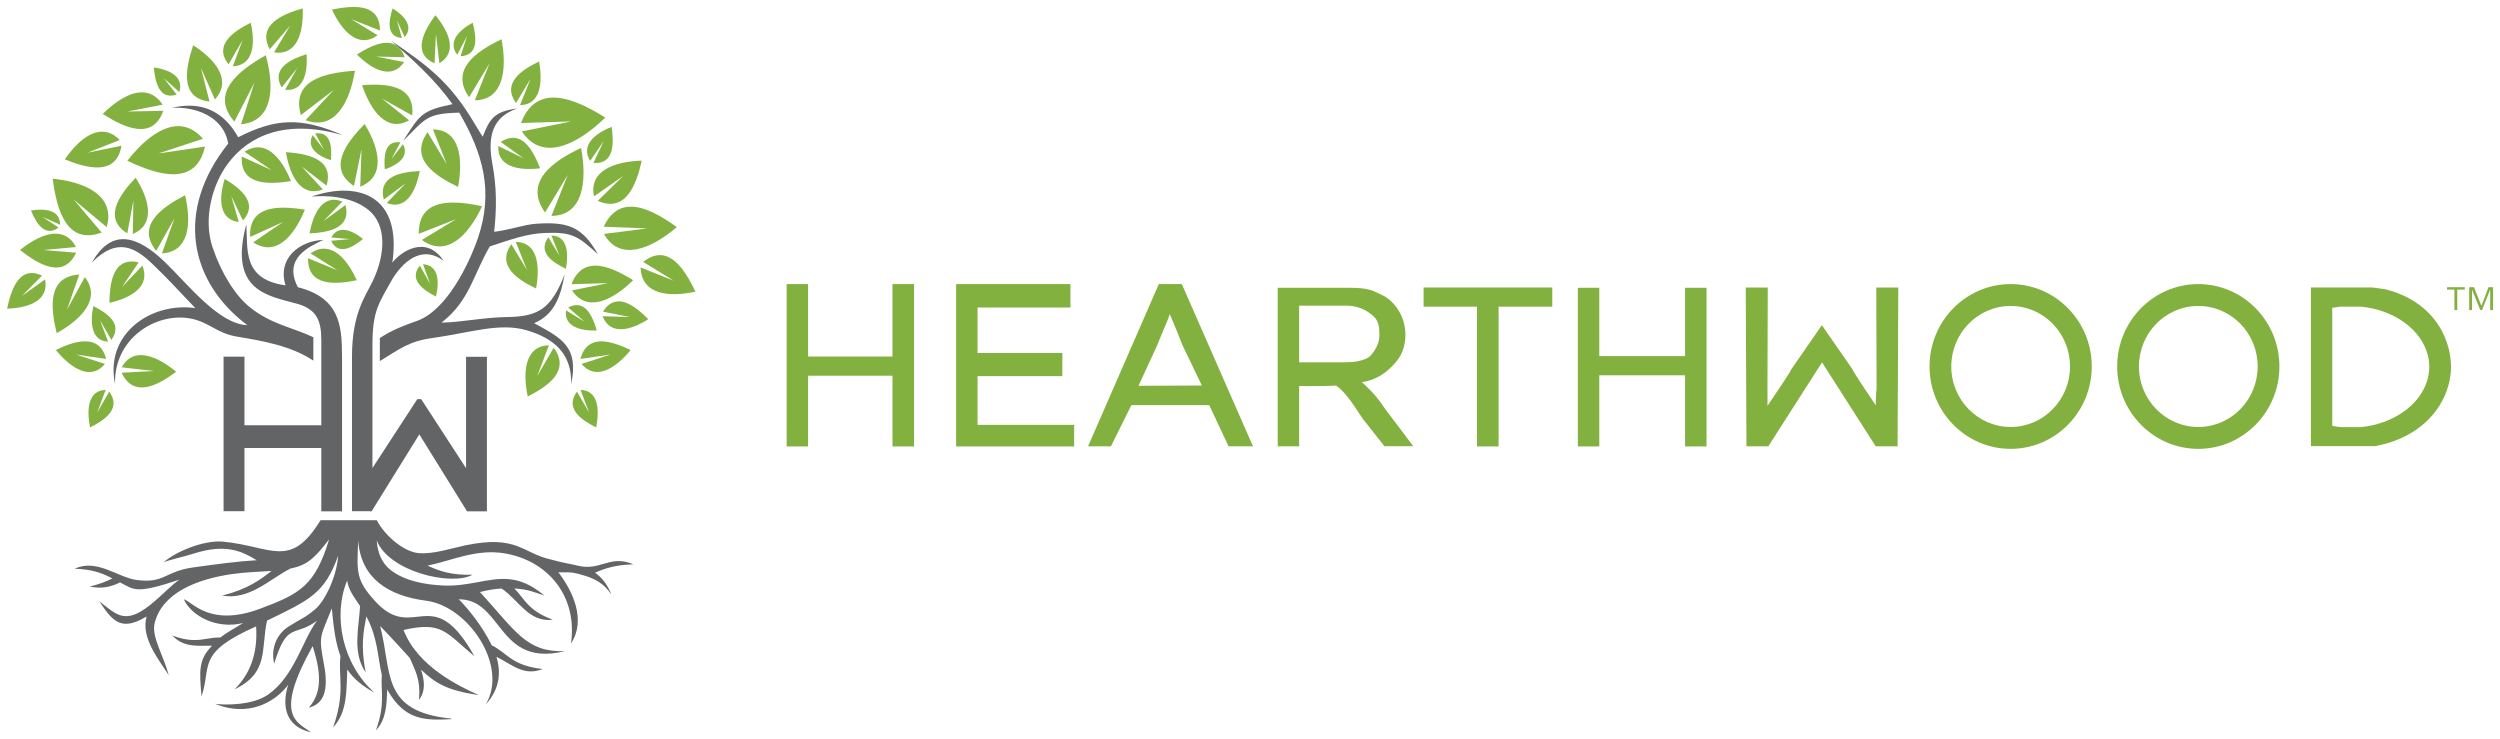 <?xml version="1.0" encoding="UTF-8"?><svg id="a" xmlns="http://www.w3.org/2000/svg" width="176" height="52" viewBox="0 0 176 52"><polygon points="62.83 25.1 56.89 25.1 56.89 20 55.38 20 55.38 31.43 56.89 31.43 56.89 26.45 62.83 26.45 62.83 31.43 64.35 31.43 64.35 20 62.83 20 62.83 25.1" fill="#82b140" stroke-width="0"/><polygon points="68.82 26.48 74.79 26.48 74.79 24.85 68.82 24.85 68.82 21.65 75.36 21.65 75.36 20 67.31 20 67.31 31.43 75.62 31.43 75.62 29.91 68.82 29.91 68.82 26.48" fill="#82b140" stroke-width="0"/><path d="m84.61,27.14l-4.46.02,1.32-2.86c.27-.72.78-1.8.88-2.19.3.72.53,1.24.9,2.2l1.36,2.83Zm-3.03-7.14l-4.98,11.42h1.61l1.44-2.9h5.48l1.36,2.9h1.72l-5.01-11.42h-1.63Z" fill="#82b140" stroke-width="0"/><path d="m94.71,25.51h-3.25v-3.99h3.36c.85,0,1.47.38,1.86.73.39.35.43.79.43,1.33,0,.37-.1.71-.3,1.02s-.34.54-.73.69c-.39.14-.67.21-1.36.21m1.53,1.75c-.21-.19-.33-.3-.38-.35,1.1-.15,1.76-.72,2.28-1.27.53-.56.79-1.24.79-2.05,0-.63-.16-1.2-.48-1.72-.32-.52-.75-.92-1.27-1.14-.44-.19-.76-.47-2.17-.46h-5.07v11.16h1.51v-4.24h1.76c.32,0,.63-.04.84-.03,0,0,.02.01.03.02.23.15.48.4.77.76.29.36.65.89,1.09,1.57l1.51,1.91h2.03l-1.99-2.64c-.4-.61-.81-1.11-1.26-1.52" fill="#82b140" stroke-width="0"/><polygon points="100.22 21.59 103.98 21.59 103.98 31.43 105.5 31.43 105.5 21.59 109.28 21.59 109.28 20.24 100.22 20.24 100.22 21.59" fill="#82b140" stroke-width="0"/><polygon points="118.63 25.07 112.59 25.07 112.59 20.26 111.08 20.26 111.08 31.43 112.59 31.43 112.59 26.42 118.63 26.42 118.63 31.43 120.14 31.43 120.14 20.26 118.63 20.26 118.63 25.07" fill="#82b140" stroke-width="0"/><path d="m132.09,27.49s-.05,1.04-.04,1.04c-.02-.03-1.6-2.36-1.65-2.55l-1.94-2.8-.2-.29-.2.29-1.94,2.8c-.05.19-1.67,2.56-1.69,2.59.01,0,0-1.1,0-1.08l.02-7.25h-1.55l.05,11.18h1.54l3.78-5.91,3.78,5.91h1.54l.05-11.18h-1.55l.02,7.25Z" fill="#82b140" stroke-width="0"/><path d="m141.55,30.06c-2.3,0-4.18-1.91-4.18-4.26s1.87-4.26,4.18-4.26,4.18,1.91,4.18,4.26-1.87,4.26-4.18,4.26m0-10.06c-3.15,0-5.71,2.6-5.71,5.8s2.56,5.8,5.71,5.8,5.71-2.6,5.71-5.8-2.56-5.8-5.71-5.8" fill="#82b140" stroke-width="0"/><path d="m154.76,30.06c-2.3,0-4.18-1.91-4.18-4.26s1.87-4.26,4.18-4.26,4.18,1.91,4.18,4.26-1.87,4.26-4.18,4.26m0-10.06c-3.15,0-5.71,2.6-5.71,5.8s2.56,5.8,5.71,5.8,5.71-2.6,5.71-5.8-2.56-5.8-5.71-5.8" fill="#82b140" stroke-width="0"/><path d="m170.85,26.86c-.54,1.69-2.38,2.98-4.64,3.21h-1.41c-.21-.02-.41-.05-.61-.09v-8.31c.18-.03.37-.06.56-.08h1.51c2.34.25,4.21,1.64,4.66,3.42.07.26.1.53.1.81,0,.36-.06.7-.16,1.03m1.61-1.94c-.43-2.23-2.02-3.93-4.6-4.56-.16,0-.7-.11-.88-.11h-4.3v11.17h4.49c.1,0,.37-.09.46-.09,2.45-.58,4.18-2.16,4.74-4.23.11-.41.17-.83.17-1.27,0-.31-.03-.61-.09-.91" fill="#82b140" stroke-width="0"/><path d="m31.87,7.33c-2.27.46-2.33.81-3.49,2.59,1.6-1.58,1.62-1.93,3.95-1.99,1.67,2.87,2.43,5.54,1.32,8.82-.65,1.89-2.22,5.1-4.29,5.84-.96.34-1.76.64-2.62,1.21v1.62c1.37-.83,2.02-1.39,3.68-1.62,2.67-.37,4.74-1.11,6.65-.55,1.99.58,3.2,1.69,3.14,3.8.56-2.64-.66-3.24-2.61-4.3,1.49-.61,1.89-2.01,2.15-3.43-.96,2.46-1.88,2.97-4.07,3-1.61.02-3.35.39-4.6.39,1.97-1.51,2.25-3.4,3.4-5.36,1.26-.41,2.57-.91,3.9-.95,1.9-.07,2.3.21,3.71,1.5-1.09-1.93-2.08-2.3-4.33-2.15-.88.06-1.79.42-2.97.57.18-1.67.18-3.13-.13-4.8-.37-1.98.06-3.31,1.75-3.88-1.68.2-1.97.82-2.43,1.99l-.54-.88c-1.73-2.94-3.28-4.1-5.9-5.88,1.56,1.37,3.1,2.75,4.32,4.47" fill="#636466" stroke-width="0"/><path d="m22.61,36h1.47v-10.88c0-2.28-.2-4.16-3.11-4.9-1.09-2.09.9-2.89,1.79-3.33-1.65.06-3.25,1.27-2.66,3.2-3.03-.43-2.65-2.49-2.76-4.3-1.26,4.69,1.52,5.03,3.56,5.59,1.37.38,1.72,1.16,1.72,2.55v6.01h-5.41v-4.83h-1.47v10.88h1.47v-4.45h5.41v4.45Z" fill="#636466" stroke-width="0"/><path d="m16.08,10.09c-3.78,4.72-2.75,9.74,1.33,12.8-1.99-.06-4.17-2.86-5.8-4.44-1.91-1.84-3.74-2.45-5.14.03,1.79-1.82,3.07-1.05,4.3.14,1.07,1.04,1.56,1.57,2.58,2.65.14.15.27.29.4.42-3.18-.44-6.39,1.86-5.65,5.35-.09-3.2,2.84-5.03,5.23-4.63,1.38.23,1.87,1.03,3.31,1.28,1.85.31,3.85.65,5.42,1.7v-1.65c-1.46-.69-2.98-.91-4.47-2.11-1.01-.81-2.01-2.38-2.63-4.23-.68-2.04.01-4.46,1.09-5.89,1.51-2.02,4.14-3.13,8.06-2-2.95-1.29-4.73-1.17-7.34.15-.83-1.48-2-2.22-3.45-2.22-.39,0-.8.05-1.23.16,1.48-.12,3.62.5,3.97,2.48" fill="#636466" stroke-width="0"/><path d="m31.77,50.59c-4.99-.5-4.15-3.26-5.01-6.52.89.91,1.53,1.65,2.09,2.25.31.77.8,1.47.64,2.96.51-.67.38-1.42.15-2.14,1.03.97,1.79,1.45,4.07,1.8-1.38-.63-4.3-2-5.3-4.59,2.74-.63,2.97.18,4.99,1.85-1.7-3.04-2.85-2.91-4.02-2.78-.9.1-1.81.19-3.01-1.14-1.29-1.44-1.26-1.95-1.15-4.24.17,2.66,2.11,3.91,4.78,4.25,2.97.38,5.81,4.59,4.2,7.3.99-1.09,1.08-2.25.75-3.35,1.15.57,1.92,1.38,3.26.86-2.23-.25-2.48-1.13-3.59-1.67-.68-1.38-1.66-2.57-2.32-3.24,1.4,0,2.08.96,2.84,1.92.94,1.19,1.98,2.38,4.63,1.73-2.72.1-3.46-1.41-5.98-4.16.53-.14,1.04-.22,1.52-.25,1.21.81,1.91,2.41,3.61,2.2-1.78-.66-1.98-1.48-2.71-2.2.97.05,1.39.26,2.12.5-1.82-1.53-3.15-1.23-4.73-.94-.72.13-1.49.27-2.38.23-1.32-.06-2.69-.32-3.67-1.05-.69-.52-.97-1.28-1.03-2.13.84,2.19,5.26,3.25,6.75,2.42-1.54.05-2.41-.29-3.17-.64,1.68-.34,3.45-1.21,5.45-.86,3,.52,5.12,2.97,4.65,6.34,1.09-1.66.11-3.71-.89-5.01.15,0,.27,0,.38,0,.57,0,.68,0,1.45.23.75.23,1.35.53,1.9,1.33-.29-.74-.69-1.21-1.15-1.53.65-.29,1.43-.56,2.7-.59-.9-.39-1.49-.21-2.12-.03-.51.15-1.04.3-1.76.13-.85-.2-1.1-.21-1.88-.43-2.08-.45-2.38-1.77-6.06-1.01-1.05.22-2.22.63-3.29.55-1.1-.09-2.46-1.32-2.95-2.32h-3.96c-2.15,3.5-3.43,1.83-6.89,1.51-1.35-.12-3.37.73-4.16,1.46.39-.18,1.4-.39,2.09-.61,2.27-.73,3.42-.18,4.46.46-1.15.06-2.65.25-4.5.51-1.98.28-1.98,1.14-3.95.88-1.33-.18-2.82-1.53-4.36-.79,1.28.03,2.02.35,2.65.68-.42.22-.93.41-1.58.57.74.18,1.5.04,2.12-.29,1.01.52,1.07.84,4.18-.19-.51.34-1.09.96-1.69,1.47-2.08,1.82-2.65,1.05-3.95.05.94,1.41,1.53,2.15,3.33,1.07-.41,1.49.82,2.98,1.56,4.13-.39-1.45-1.23-2.7-.99-3.67.53-2.13,2.99-3.1,5.47-3.45.97-.14,1.9-.15,2.76-.22-.79.61-1.63,1.27-3.48,1.74,1.94.34,3.36-1.18,4.82-1.91,1.18-.23,1.71-.75,2.71-2.05-.98,3.25-2.06,3.84-4.85,4.88-3.59,1.34-4.79-.52-5.38-.66.52,1.14,2.26,2.14,4.18,1.67-.7.43-1.19.69-1.61,1.02-.34-.01-.64.04-.94.09-.61.1-1.27.21-2.44-.23.72.75,1.5.73,2.36.72.14,0,.29,0,.44,0-.96.96-.9,1.78-.74,3.56.72-2.14-.4-3.05,3.84-4.92.11,1.58-.24,3.18-1.52,4.43,2.44-1.16,1.85-2.83,2.29-4.84,2.99-1.45,4.06-1.9,5.01-4.58-.13,1.65-1.02,3.29-1.62,3.78-.82.68-.8.54-1.86,1.21-.82.52-1.28,1.49-1.03,2.62.93-3,1.39-1.83,3.02-3.02-.98,1.25-1.57,3.88-3.43,5.19-1.12.79-3.11.75-3.76.66,2.3.93,4.17-.04,5.16-1.34-.39,1.21-.39,2.9,1.62,3.35-1.03-.74-2.64-1.17.1-6.07.74,2.26.51,3.43-.27,4.33.75-.2,1.5-.76,1.07-3.04-.4-2.08-.26-1.9.55-3.95.13,1.39.27,2.47.61,3.36-.17,1.49.36,2.55-.52,5.02,1.04-1.1.93-2.69,1-4.08.42.63,1.03,1.15,1.92,1.64-2.29-2.03-2.95-5.44-1.93-7.9.11.69.43,1.07.91,1.8-.08,1.51-.57,3.27.4,4.67-.39-1.9-.14-2.94.04-3.95.82,1.53.8,2.92,1.09,4.12-.09,1.13.27,1.99-.41,3.9.74-.77.75-1.86.79-2.87.02.04.04.07.06.11,1.22,2.08,2.6,2.07,4.47,1.98" fill="#636466" stroke-width="0"/><path d="m26.05,36h.11l.06-.1,3.3-5.32,3.3,5.32.06.1h1.4v-10.88h-1.47v7.84l-3.1-4.77-.06-.09h-.27l-.06.09-3.1,4.76v-8.66c0-2.47.48-2.97,1.4-4.64.68-1.11,2.01-2.48,3.61-1.29-1.23-1.84-2.99-.67-3.61.13.52-3.55-1.09-5.06-3.4-5.07-.71,0-1.5.15-2.3.42,1.74-.14,3.19.22,4.09,1,1.16,1,1.17,2.97.24,4.93-.49,1.05-1.47,2.23-1.47,5.34v10.88h1.29Z" fill="#636466" stroke-width="0"/><path d="m44.58,19.73c-.85-.53-1.83-1.03-2.67-1.03-.7,0-1.31.35-1.68,1.31l2.59-.08-2.55.51c1.04,1.59,2.84.72,4.3-.71" fill="#82b140" stroke-width="0"/><path d="m39.84,18.91c.22-1.17.06-2.32-1.02-2.33l.56,1.41-.78-1.29c-.76,1.06.28,1.76,1.23,2.22" fill="#82b140" stroke-width="0"/><path d="m48.96,20.53c-.59-1.24-1.41-2.57-2.5-2.57-.36,0-.75.14-1.18.48l2.15,1.32-2.33-.93c.06,1.9,1.96,2.12,3.86,1.7" fill="#82b140" stroke-width="0"/><path d="m43.55,21.22c-.4,0-.78.2-1.1.72l1.89.38-1.92-.06c.53,1.36,1.95,1.02,3.22.21-.63-.63-1.39-1.26-2.09-1.26" fill="#82b140" stroke-width="0"/><path d="m44.39,24.64c-.67-.32-1.42-.61-2.06-.61s-1.23.32-1.47,1.24l2.12-.31-2.04.66c1,1.2,2.39.32,3.46-.98" fill="#82b140" stroke-width="0"/><path d="m41.97,30.09c.26-1.31.12-2.61-1.1-2.64l.6,1.59-.85-1.47c-.87,1.18.28,1.99,1.35,2.52" fill="#82b140" stroke-width="0"/><path d="m42.01,23.27c-.24-.85-.64-1.79-1.41-1.79-.18,0-.38.05-.6.17l1.16,1-1.31-.8c-.16,1.11.96,1.45,2.15,1.42" fill="#82b140" stroke-width="0"/><path d="m18.99,3.47l1.44-1.67-1.14,1.89c1.61.24,2.09-1.38,2.02-3.1-1.51.43-3.21,1.19-2.32,2.89" fill="#82b140" stroke-width="0"/><path d="m16.5,8.56l1.41-2.74-.94,2.93c2.25-.21,2.38-2.56,1.74-4.86-1.91,1.08-3.96,2.67-2.21,4.67" fill="#82b140" stroke-width="0"/><path d="m21.59,3.81c-1.18.38-2.51,1.03-1.76,2.35l1.09-1.36-.85,1.52c1.28.14,1.61-1.15,1.51-2.51" fill="#82b140" stroke-width="0"/><path d="m30.7,2.45l.23,2c1.28-.75.72-2.18-.28-3.38-.85,1.17-1.64,2.69-.06,3.39l.1-2.02Z" fill="#82b140" stroke-width="0"/><path d="m33.27,1.6c-1,.55-1.76,1.38-1.08,2.25l.69-1.31-.46,1.42c1.27-.06,1.13-1.32.86-2.35" fill="#82b140" stroke-width="0"/><path d="m16.09,4.53l.99-1.71-.69,1.85c1.45-.06,1.6-1.57,1.26-3.07-1.26.63-2.62,1.59-1.56,2.93" fill="#82b140" stroke-width="0"/><path d="m23.3,11.29c.07-.88.01-1.91-.91-1.91-.06,0-.13,0-.2.01l.62,1.15-.8-1.03c-.46.86.33,1.46,1.28,1.77" fill="#82b140" stroke-width="0"/><path d="m36.33,7.25l1.02-1.7-.74,1.85c1.42-.01,1.62-1.53,1.34-3.07-1.25.6-2.62,1.52-1.63,2.92" fill="#82b140" stroke-width="0"/><path d="m37.74,20.31c.3-1.64.09-3.27-1.43-3.28l.79,1.98-1.1-1.82c-1.06,1.5.4,2.48,1.74,3.12" fill="#82b140" stroke-width="0"/><path d="m42.5,15.96l3.06.12-3.04.39c1.1,1.96,3.29,1.08,5.13-.48-1.01-.73-2.2-1.44-3.23-1.44-.76,0-1.44.38-1.92,1.41" fill="#82b140" stroke-width="0"/><path d="m20.49,12.75c-.53-1.29-1.33-2.38-2.33-2.38-.3,0-.62.1-.95.31l1.91,1.3-2.1-.96c-.12,2.02,1.84,1.99,3.47,1.73" fill="#82b140" stroke-width="0"/><path d="m15.82,12.59c-.44,1.42-.4,2.87.99,3.04l-.53-1.83.82,1.72c1.11-1.21-.13-2.23-1.29-2.93" fill="#82b140" stroke-width="0"/><path d="m37.15,27.91c1.44-.72,3.02-1.82,1.83-3.43l-1.16,2,.82-2.17c-1.66.04-1.86,1.81-1.49,3.59" fill="#82b140" stroke-width="0"/><path d="m41.55,11.32l.95-1.39-.72,1.54c1.45.11,1.45-1.33,1.28-2.54-1.21.48-2.18,1.31-1.52,2.39" fill="#82b140" stroke-width="0"/><path d="m38.02,11.84c-.4-1.03-.98-2.14-1.91-2.14-.26,0-.55.09-.86.29l1.61,1.16-1.78-.87c-.08,1.45,1.4,1.75,2.94,1.57" fill="#82b140" stroke-width="0"/><path d="m45.17,11.31c-1.94.06-3.73.73-3.35,2.51l2.05-1.43-1.79,1.75c1.97.86,2.71-1.1,3.1-2.83" fill="#82b140" stroke-width="0"/><path d="m36.68,8.66l3.53-.11-3.47.7c1.42,2.16,3.87.97,5.87-.97-1.16-.73-2.49-1.41-3.64-1.41-.96,0-1.79.47-2.29,1.79" fill="#82b140" stroke-width="0"/><path d="m40.91,10.41c-1.95.93-4.08,2.37-2.54,4.55l1.6-2.65-1.15,2.89c2.22-.02,2.53-2.39,2.09-4.78" fill="#82b140" stroke-width="0"/><path d="m13.6,3.19c-.56,1.67-.94,3.72,1.15,3.96l-.61-2.38.99,2.23c1.22-1.34.06-2.8-1.53-3.81" fill="#82b140" stroke-width="0"/><path d="m7.19,9.27c-.93,0-1.88.86-2.63,1.95,1.63.66,3.64,1.16,3.99-.96l-2.39.49,2.27-.89c-.39-.41-.81-.59-1.23-.59" fill="#82b140" stroke-width="0"/><path d="m22.73,13.34l-1.49-1.62,1.75,1.35c.54-1.85-1.28-2.25-2.86-2.36.28,1.7,1.07,3.2,2.6,2.63" fill="#82b140" stroke-width="0"/><path d="m33.02,6.85l1.44-2.39-1.03,2.6c2-.02,2.28-2.14,1.88-4.3-1.75.84-3.67,2.13-2.28,4.09" fill="#82b140" stroke-width="0"/><path d="m26.58,2.48l-1.87-1.14,2.04.81c0-1.3-.83-1.66-1.85-1.66-.5,0-1.03.08-1.53.19.73,1.56,1.89,2.77,3.21,1.8" fill="#82b140" stroke-width="0"/><path d="m21.18,8.1l2.33-1.78-2,2.14c2.04.76,3.1-1.21,3.48-3.48-2.09.14-4.51.65-3.81,3.12" fill="#82b140" stroke-width="0"/><path d="m11.51,7.8l-2.55.05,2.49-.48c-.4-.61-.91-.87-1.46-.87-.89,0-1.88.66-2.76,1.52,1.55.99,3.52,1.89,4.27-.23" fill="#82b140" stroke-width="0"/><path d="m23.53,14.06c-.97,0-1.51,1.11-1.74,2.37,1.37-.06,2.96-.38,2.53-2l-1.55,1.14,1.33-1.38c-.21-.08-.4-.12-.57-.12" fill="#82b140" stroke-width="0"/><path d="m30.69,20.88c.26-1.11.17-2.21-.91-2.28l.49,1.37-.71-1.27c-.8.98.21,1.7,1.13,2.18" fill="#82b140" stroke-width="0"/><path d="m27.64.58c-.28.9-.46,1.99.65,2.1l-.35-1.26.55,1.19c.64-.73,0-1.5-.86-2.02" fill="#82b140" stroke-width="0"/><path d="m25.12,3.83c1.11,1.12,2.48,1.79,3.33.54l-1.97-.39,2.01.05c-.26-.75-.73-1.02-1.26-1.02-.66,0-1.43.4-2.11.83" fill="#82b140" stroke-width="0"/><path d="m12.4,26.17c-.81-.67-1.71-1.17-2.48-1.17-.54,0-1.02.24-1.35.86l2.27.26-2.28.12c.86,1.81,2.55.9,3.84-.07" fill="#82b140" stroke-width="0"/><path d="m24.92,13.1l.53-2.59-.09,2.63c1.8-.71,1.37-2.67.31-4.41-1.32,1.34-2.64,3.14-.74,4.37" fill="#82b140" stroke-width="0"/><path d="m27.02,14.05l1.54-1.15-1.33,1.39c1.33.52,2.04-.77,2.32-2.25-1.37.07-2.96.38-2.53,2.01" fill="#82b140" stroke-width="0"/><path d="m27.57,11.17l.62-1.15c-.07,0-.14-.01-.2-.01-.92,0-.97,1.03-.9,1.91.95-.32,1.74-.91,1.28-1.77l-.8,1.03Z" fill="#82b140" stroke-width="0"/><path d="m21.46,14.76c-.49-.08-1.02-.14-1.51-.14-1.31,0-2.43.43-2.34,2.06l2.33-1.06-2.11,1.44c1.59,1.05,2.87-.43,3.63-2.29" fill="#82b140" stroke-width="0"/><path d="m25.57,16.83c-.47-.37-.98-.65-1.42-.65-.33,0-.63.16-.83.54l1.33.11-1.34.12c.51,1.06,1.5.48,2.25-.13" fill="#82b140" stroke-width="0"/><path d="m22.81,17.5c-.3,0-.62.1-.95.34l1.9,1.19-2.07-.85c-.04,1.97,1.86,1.87,3.43,1.55-.55-1.21-1.35-2.22-2.3-2.22" fill="#82b140" stroke-width="0"/><path d="m26.36,5.96c-.29,0-.59.01-.87.04.63,1.84,1.76,3.35,3.31,2.47l-1.92-1.54,2.14,1.2c.19-1.78-1.2-2.17-2.66-2.17" fill="#82b140" stroke-width="0"/><path d="m32.25,13.16c.37-2.03.11-4.03-1.77-4.05l.97,2.45-1.35-2.25c-1.31,1.85.5,3.06,2.15,3.85" fill="#82b140" stroke-width="0"/><path d="m32.17,15.39l-2.47,1.5c1.74,1.28,3.28-.32,4.24-2.37-.67-.15-1.38-.26-2.03-.26-1.34,0-2.45.48-2.43,2.2l2.7-1.06Z" fill="#82b140" stroke-width="0"/><path d="m8.97,11.32c2.15,1.02,4.83,1.84,5.46-1l-3.27.48,3.13-1.03c-.54-.62-1.13-.89-1.74-.89-1.22,0-2.52,1.07-3.58,2.43" fill="#82b140" stroke-width="0"/><path d="m10.83,4.75c.1,1.07.39,2.3,1.61,1.91l-.92-1.17,1.1.99c.34-1.06-.65-1.57-1.78-1.73" fill="#82b140" stroke-width="0"/><path d="m8.96,16.44l.43-2.32-.04,2.35c1.6-.67,1.18-2.41.2-3.96-1.16,1.22-2.31,2.85-.59,3.92" fill="#82b140" stroke-width="0"/><path d="m13.02,13.75c-1.66.86-3.45,2.15-2.02,3.91l1.28-2.29-.88,2.47c1.92-.11,2.1-2.11,1.63-4.09" fill="#82b140" stroke-width="0"/><path d="m2.18,14.82c.38.91.98,1.9,1.94,1.2l-1.13-.75,1.24.55c0-.79-.6-1.06-1.35-1.06-.22,0-.46.02-.69.06" fill="#82b140" stroke-width="0"/><path d="m7.16,16.37l-1.98-2.33,2.33,1.95c.63-2.2-1.46-3.17-3.8-3.41.28,2.19.98,4.7,3.45,3.79" fill="#82b140" stroke-width="0"/><path d="m7.61,24.05l-.57-1.51.8,1.39c.82-1.12-.27-1.88-1.27-2.38-.25,1.23-.11,2.46,1.04,2.5" fill="#82b140" stroke-width="0"/><path d="m3.17,19.67l-1.63,1.17,1.42-1.44c-.27-.12-.51-.18-.72-.18-1.05,0-1.49,1.33-1.74,2.51,1.55-.05,2.98-.59,2.67-2.07" fill="#82b140" stroke-width="0"/><path d="m3.99,23.45c1.78-.98,3.15-2.45,1.98-3.94l-1.26,2.3.87-2.48c-2.24.13-2.03,2.32-1.59,4.12" fill="#82b140" stroke-width="0"/><path d="m7.69,27.57l-.85,1.47.6-1.59c-1.22.03-1.36,1.33-1.1,2.64,1.06-.53,2.22-1.34,1.35-2.52" fill="#82b140" stroke-width="0"/><path d="m7.39,25.62l-2.04-.66,2.12.31c-.24-.93-.8-1.24-1.48-1.24s-1.4.29-2.06.61c1.07,1.3,2.46,2.19,3.46.98" fill="#82b140" stroke-width="0"/><path d="m3.91,16.45c-.78,0-1.68.49-2.5,1.15,1.33,1.05,3.07,2.06,3.95.19l-2.35-.19,2.34-.21c-.35-.67-.87-.94-1.44-.94" fill="#82b140" stroke-width="0"/><path d="m9.26,18.41c-1.31,0-1.54,1.56-1.56,2.91,1.57-.35,2.92-1.18,2.32-2.62l-1.43,1.51,1.17-1.74c-.18-.04-.34-.06-.49-.06" fill="#82b140" stroke-width="0"/><path d="m172.8,20.39h-.53v-.17h1.25v.17h-.53v1.44h-.2v-1.44Zm2.37-.17h.34v1.61h-.2v-1.44h0l-.58,1.44h-.12l-.58-1.44h0v1.44h-.2v-1.61h.34l.52,1.31.5-1.31Z" fill="#82b140" stroke-width="0"/></svg>